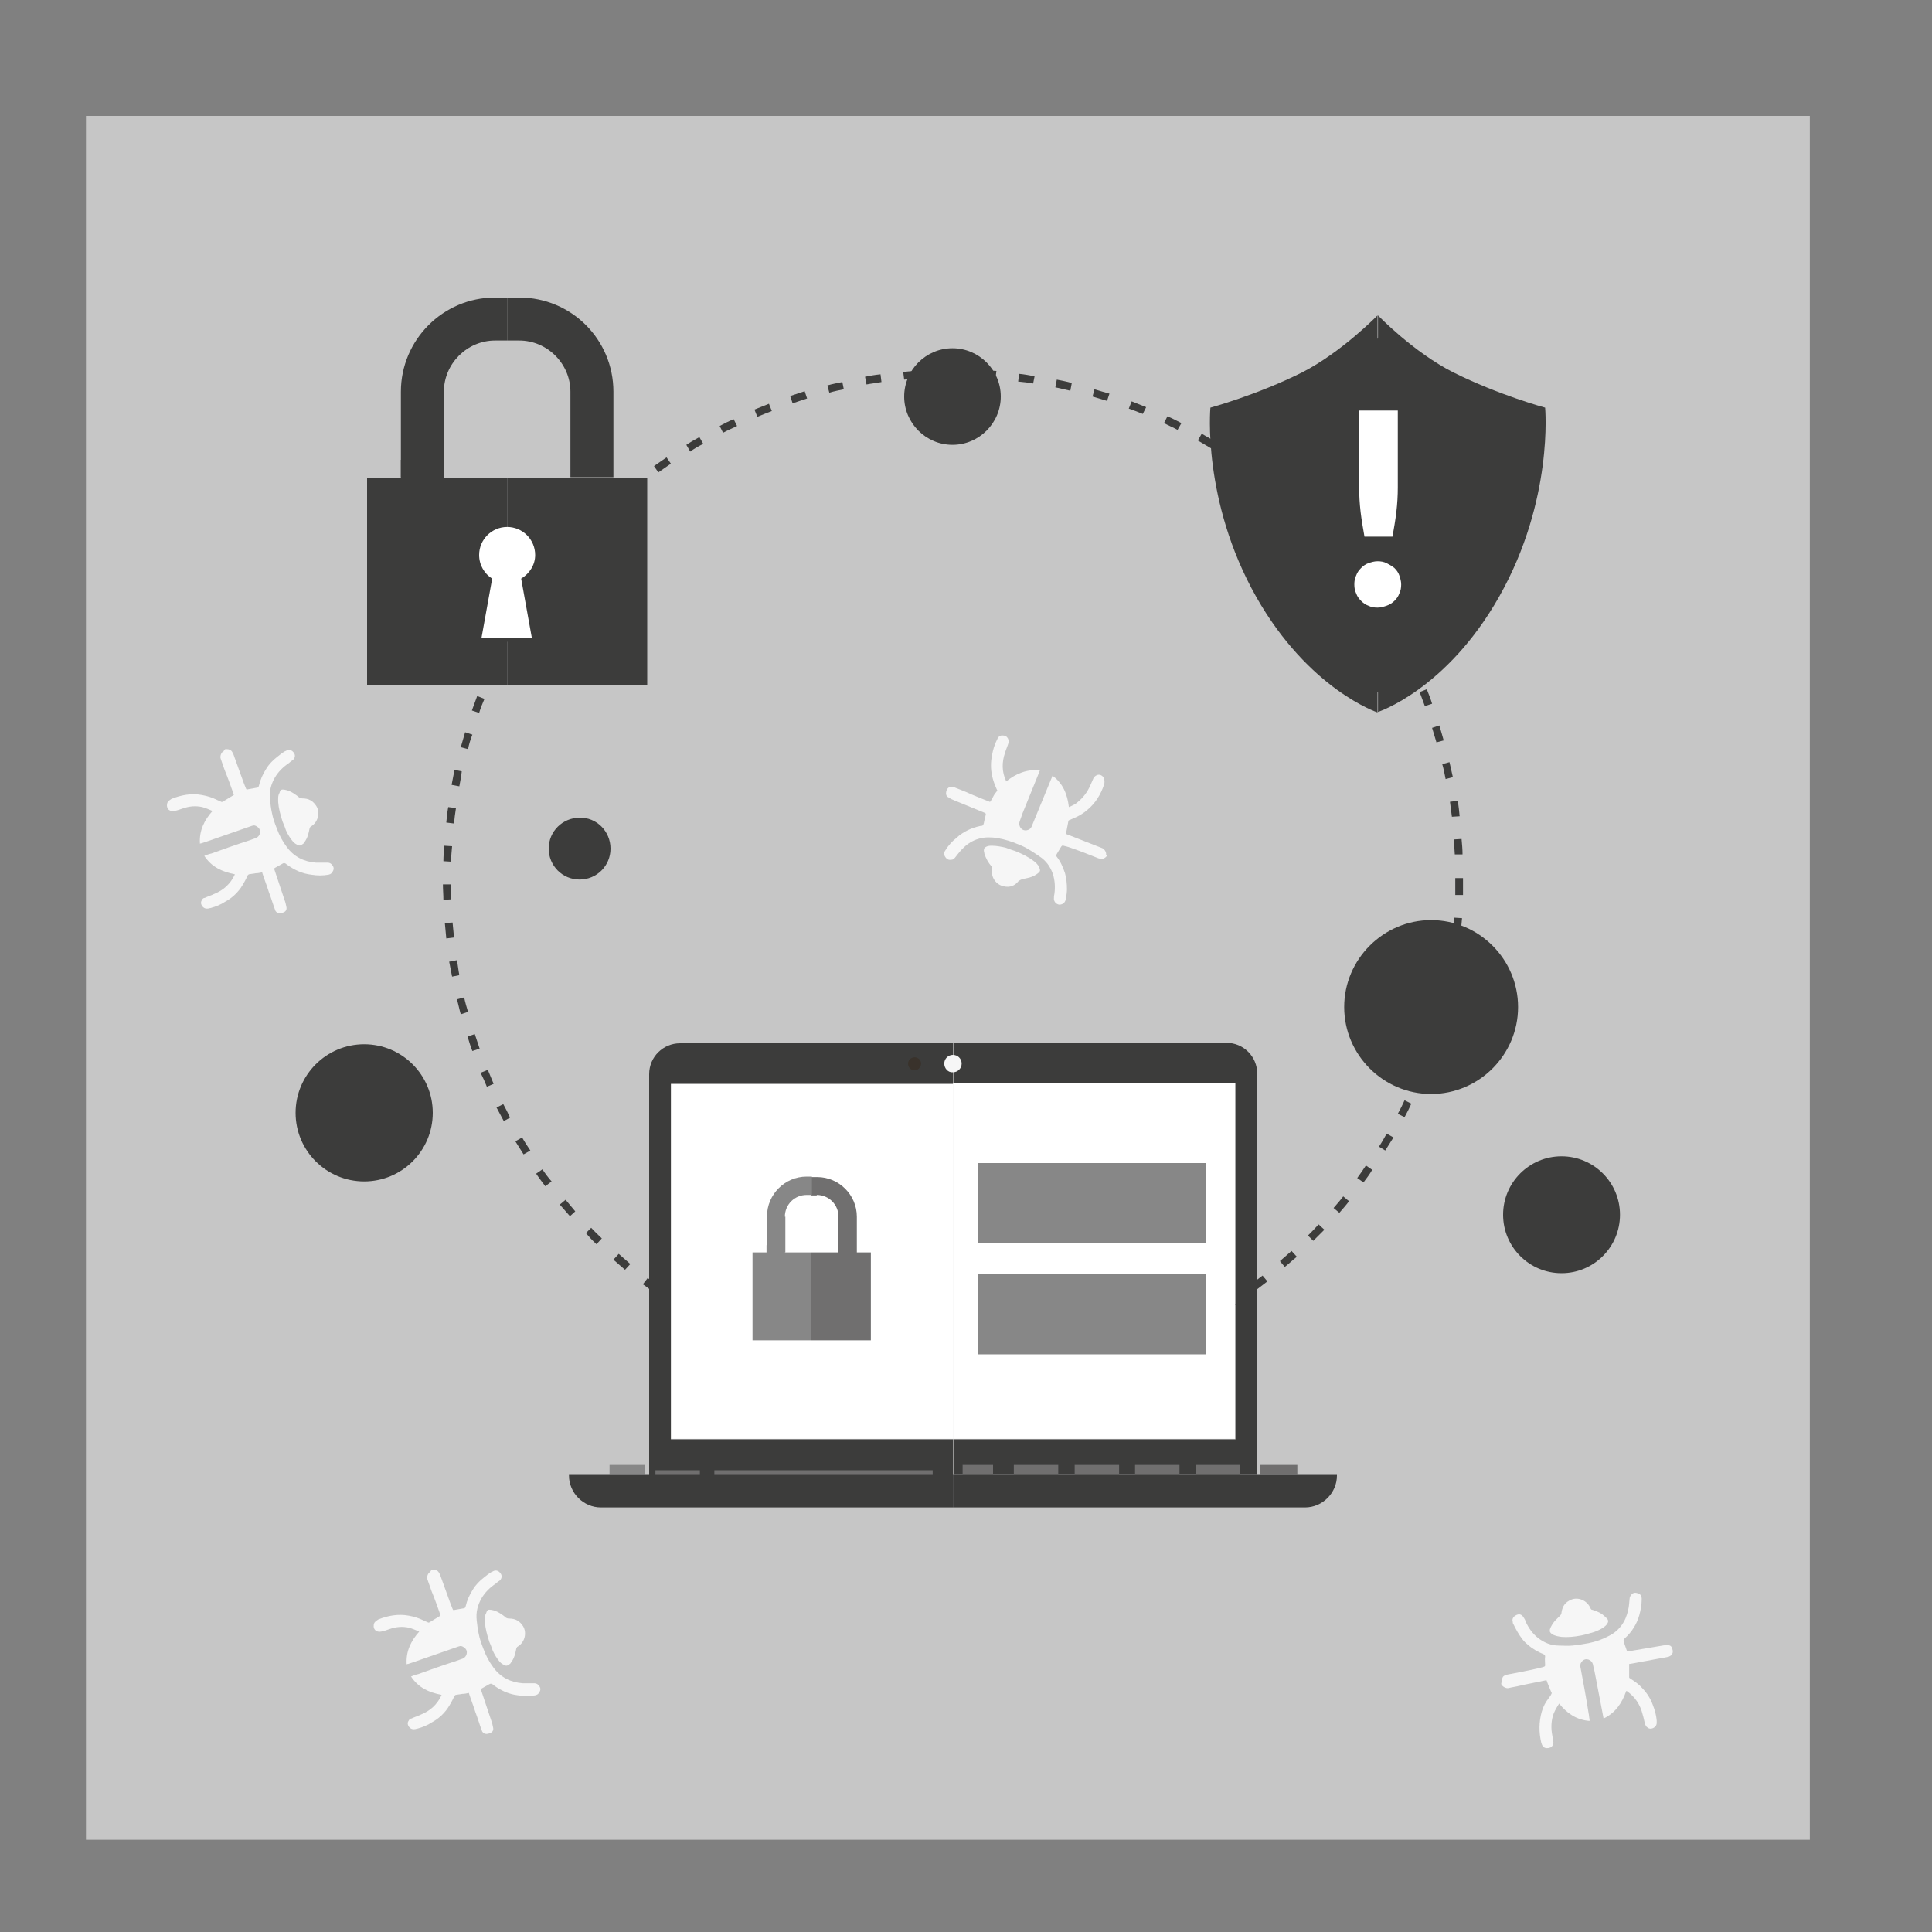<?xml version="1.0" encoding="utf-8"?>
<!-- Generator: Adobe Illustrator 24.1.2, SVG Export Plug-In . SVG Version: 6.00 Build 0)  -->
<svg version="1.1" id="Слой_1" xmlns="http://www.w3.org/2000/svg" xmlns:xlink="http://www.w3.org/1999/xlink" x="0px" y="0px"
	 width="400px" height="400px" viewBox="0 0 400 400" style="enable-background:new 0 0 400 400;" xml:space="preserve">
<rect x="0" y="0" width="400" height="400" fill="#808080" stroke="none"/>
<style type="text/css">
	.st0{fill:#9D9D9C;}
	.st1{fill:#3C3C3B;}
	.st2{fill:#E6E6E6;}
	.st3{fill:#1A1A1A;}
	.st4{fill:#FFFFFF;}
	.st5{fill:#C6C6C6;}
	.st6{fill:#878787;}
	.st7{fill:#706F6F;}
	.st8{fill:#F6F6F6;}
	.st9{fill:#39322B;}
</style>
<circle class="st0" cx="-261.7" cy="455.5" r="201"/>
<g>
	<path class="st1" d="M485.1,485.8c-8.7,0-15.8,7.1-15.8,15.8v184.5c0,8.7,7.1,15.8,15.8,15.8h122.2V485.8H485.1z"/>
	<path class="st1" d="M733.5,485.8H607.3v216.1h126.3c8.7,0,15.8-7.1,15.8-15.8V501.5C749.3,492.9,742.2,485.8,733.5,485.8z"/>
</g>
<g>
	<path class="st1" d="M477.8,677.5c-5.9,0-13.1,5.3-16.1,12L438.1,742c-2.5,5.6-2.7,10.8-0.8,14c1.2,2.2,3.4,3.6,6.5,3.6h165.6v-82
		H477.8z"/>
	<path class="st1" d="M780.5,742L757,689.5c-3-6.7-10.2-12-16.1-12H609.3v82h165.6c3,0,5.2-1.3,6.5-3.6
		C783.2,752.7,783,747.6,780.5,742z"/>
</g>
<g>
	<rect x="484.7" y="502" width="126.1" height="163.3"/>
	<rect x="610.8" y="502" width="123.2" height="163.3"/>
</g>
<polygon class="st2" points="726.8,686.8 491.8,686.8 477.2,730.7 741.4,730.7 "/>
<g>
	<path class="st3" d="M599.3,728.9c-11.5,0-22.9,0-34.4,0c-3,0-4.2-0.4-3.8-1.7c0.3-1.2,0.4-2.4,0.5-3.5c0.1-0.9,1.1-1.3,3.4-1.3
		c18.6,0,37.1,0,55.7,0c4.5,0,9.1,0,13.6,0c2.2,0,3.3,0.4,3.3,1.3c0,1.2,0.1,2.4,0.3,3.7c0.2,1.2-0.8,1.6-3.6,1.6
		C622.6,728.8,611,728.9,599.3,728.9z"/>
	<path class="st3" d="M712.4,714.3c5.5,0,10.9,0,16.3,0c2.3,0,3.5,0.4,3.8,1.4c0.4,1.3,0.9,2.6,1.4,3.9c0.4,0.9-0.4,1.3-2.5,1.3
		c-11.5,0-23,0-34.6,0c-2.3,0-3.2-0.5-3.4-1.4c-0.2-1.2-0.5-2.4-0.9-3.6c-0.4-1.1,0.5-1.5,3.1-1.5
		C701.3,714.3,706.8,714.3,712.4,714.3z"/>
	<path class="st3" d="M500.7,714.3c3.6,0,7.2,0,10.9,0c2.4,0,3.5,0.3,3.1,1.4c-0.4,1.2-0.8,2.5-1.1,3.8c-0.2,0.9-1.3,1.4-3.5,1.4
		c-7.6,0-15.2,0-22.8,0c-2,0-2.9-0.4-2.6-1.3c0.5-1.4,1-2.8,1.5-4.1c0.3-0.8,1.4-1.1,3.3-1.1C493.2,714.3,496.9,714.3,500.7,714.3z"
		/>
	<path class="st3" d="M716.7,713c-3.8,0-7.6,0-11.5,0c-1.8,0-2.9-0.3-3.2-1.1c-0.4-1.3-0.7-2.7-1.1-4c-0.2-0.8,0.6-1.1,2.5-1.1
		c7.8,0,15.6,0,23.4,0c1.7,0,2.7,0.3,3,1c0.5,1.4,1,2.7,1.5,4.1c0.3,0.8-0.5,1.1-2.2,1C725,713,720.9,713,716.7,713z"/>
	<path class="st3" d="M499.6,706.9c2.4,0,4.7,0,7.1,0c1.9,0,2.9,0.3,2.7,1.1c-0.4,1.3-0.8,2.7-1.2,4c-0.2,0.8-1.4,1.1-3.2,1.1
		c-5.1,0-10.3,0-15.4,0c-1.8,0-2.7-0.4-2.4-1.2c0.5-1.4,1-2.7,1.5-4c0.3-0.8,1.3-1.1,3.2-1.1C494.4,706.9,497,706.9,499.6,706.9z"/>
	<path class="st3" d="M715.9,693c2.1,0,4.2,0,6.3,0c1.7,0,2.7,0.3,3,1c0.4,1.2,0.9,2.4,1.4,3.6c0.3,0.7-0.5,1-2.3,1
		c-4.4,0-8.9,0-13.3,0c-1.6,0-2.6-0.3-2.8-1c-0.4-1.2-0.8-2.5-1.2-3.7c-0.2-0.7,0.5-0.9,2.1-0.9C711.3,693,713.6,693,715.9,693z"/>
	<path class="st3" d="M651.2,728.9c-2.2,0-4.4,0-6.6,0c-2.2,0-3.4-0.3-3.4-1.3c0-1.3-0.2-2.6-0.4-3.9c-0.1-0.8,0.5-1.3,2.7-1.3
		c4.7,0,9.5,0,14.2,0c1.9,0,3,0.3,3.1,1.1c0.2,1.4,0.4,2.8,0.7,4.2c0.1,0.8-0.8,1.2-2.8,1.2C656.3,728.8,653.7,728.9,651.2,728.9z"
		/>
	<path class="st3" d="M547.4,728.9c-2.3,0-4.6,0-6.9,0c-2.1,0-3-0.3-2.8-1.3c0.3-1.4,0.6-2.7,0.9-4.1c0.2-0.8,1.1-1.2,3.1-1.2
		c4.8,0,9.7,0,14.5,0c1.8,0,2.6,0.3,2.5,1.1c-0.2,1.4-0.5,2.8-0.6,4.2c-0.1,0.8-1,1.2-3,1.2C552.5,728.8,549.9,728.9,547.4,728.9z"
		/>
	<path class="st3" d="M497.6,705.9c-9.3,0-8.6,0.6-7.2-3.3c0.9-2.6,1-2.6,7.4-2.6c2.5,0,5,0,7.5,0c1.9,0,2.7,0.3,2.5,1.1
		c-0.4,1.2-0.8,2.5-1.2,3.7c-0.2,0.7-1.2,1-2.9,1C501.7,705.9,499.7,705.9,497.6,705.9z"/>
	<path class="st3" d="M525,714.3c8,0,7.5-0.4,6.7,3.2c-0.9,3.7,0,3.3-8.8,3.3c-8.5,0-7.5,0.2-6.6-3.1c0,0,0-0.1,0-0.1
		C517.4,713.8,516.2,714.3,525,714.3z"/>
	<path class="st3" d="M577.2,714.3c8.1,0,7.5-0.4,7.2,3.2c-0.3,3.6,0.7,3.3-8.3,3.4c-8.2,0-7.5,0.2-7.2-3.2
		C569.4,714.1,568.3,714.1,577.2,714.3z"/>
	<path class="st3" d="M672.2,717.4c0.7,3.8,1.3,3.3-7.3,3.4c-8.6,0-7.5,0.2-8-3.3c-0.5-3.7-1.4-3.3,7.3-3.3
		C672,714.3,671.6,713.7,672.2,717.4z"/>
	<path class="st3" d="M594.6,714.3c7.8,0,7.5-0.5,7.4,3.2c-0.1,3.7,0.6,3.4-8,3.4c-8.5,0-7.5,0.3-7.3-3.2
		C586.9,713.9,585.9,714.3,594.6,714.3z"/>
	<path class="st3" d="M654.7,717.5c0.4,3.5,1.3,3.3-7.2,3.3c-8.7,0-7.9,0.3-8.2-3.4c-0.3-3.2-1.1-3.2,7.1-3.1c0.1,0,0.2,0,0.3,0
		C655.2,714.2,654.2,714.1,654.7,717.5z"/>
	<path class="st3" d="M629.2,714.3c7.4,0.1,7.5-0.6,7.8,3.3c0.3,3.6,0.8,3.2-7.6,3.3c-7.6,0-7.6,0-7.7-3.3
		C621.6,713.7,621.2,714.3,629.2,714.3z"/>
	<path class="st3" d="M551.6,717.5c0.7-3.6-0.6-3.2,8.1-3.2c7.5,0,7.5,0,7,3.2c-0.5,3.6,0.8,3.4-8.3,3.4
		C549.8,720.8,551.2,721,551.6,717.5z"/>
	<path class="st3" d="M508.6,728.9c-9,0-8.1,0.5-6.9-3.3c1.2-3.6,0.1-3.2,8.6-3.2c8.6,0,8.2-0.6,7.1,3.3
		C516.4,729.4,517.2,728.8,508.6,728.9z"/>
	<path class="st3" d="M643,702.8c0.3,3.3,1.3,2.9-6.9,2.9c-8.5,0-7.6,0.5-7.9-3.1c-0.2-3.1-0.5-2.7,6.5-2.7c0.3,0,0.6,0,0.9,0
		C643.6,700,642.5,699.5,643,702.8z"/>
	<path class="st3" d="M531.9,698.7c-8.3,0-7.5,0.4-6.6-2.9c0.8-3.1,0-2.7,7.6-2.6c8.2,0,7.5-0.5,6.8,2.9
		C539,699.2,539.3,698.6,531.9,698.7z"/>
	<path class="st3" d="M668.9,699.9c8,0,7.2-0.5,7.9,2.9c0.7,3.4,1.1,2.9-6.6,2.9c-8.2,0-7.6,0.4-8.1-3
		C661.6,699.5,660.7,700,668.9,699.9z"/>
	<path class="st3" d="M598.4,698.7c-7.9,0-7.2,0.4-7-2.8c0.2-3.2-0.8-2.8,7.2-2.8c7.9,0,7.3-0.5,7.2,2.8
		C605.9,699.1,606.2,698.6,598.4,698.7z"/>
	<path class="st3" d="M691.6,713c-8.5-0.1-7.3,0.5-8.1-3.2c-0.8-3.4-1.6-3,6.4-3c1.1,0,2.2,0,3.3,0c4.4,0,4.6,0.1,5.1,2
		c0.3,1,0.5,1.9,0.8,2.9c0.3,1-0.4,1.4-2.8,1.3C694.7,713,693.2,713,691.6,713z"/>
	<path class="st3" d="M656.1,706.9c0.5,0,1,0,1.5,0c5.7,0,5.8-0.5,6.3,2.6c0.1,0.8,0.2,1.7,0.4,2.5c0.1,0.7-0.6,1.1-2.4,1.1
		c-3.2,0-6.4,0-9.6,0c-2,0-3-0.4-3.1-1.2c-0.1-1.1-0.2-2.3-0.5-3.4c-0.3-1.1,0.5-1.7,3.5-1.6C653.5,706.9,654.8,706.8,656.1,706.9
		C656.1,706.8,656.1,706.8,656.1,706.9z"/>
	<path class="st3" d="M710.5,702.8c1,3.3,1.8,2.9-6.3,2.9c-8.4,0-7.5,0.6-8.5-3.1c-0.9-3.1-1-2.7,5.9-2.7c0.2,0,0.4,0,0.6,0
		C710.5,700,709.3,699.5,710.5,702.8z"/>
	<path class="st3" d="M665.2,698.7c-7.9,0-7.1,0.4-7.6-2.8c-0.5-3.2-1.3-2.8,6.6-2.8c7.9,0,7.1-0.5,7.8,2.9
		C672.8,699.1,672.9,698.6,665.2,698.7z"/>
	<path class="st3" d="M587.5,713c-8.5-0.1-7.7,0.6-7.4-3.2c0.3-3.4-0.2-2.9,7.2-2.9c9,0,7.9-0.5,7.8,3.3
		C595,713.5,595.8,713,587.5,713z"/>
	<path class="st3" d="M517.9,713c-8.2-0.1-7.7,0.6-6.6-3.2c1-3.5,0.4-3,8.2-3c8.4,0,7.7-0.5,6.7,3.2
		C525.3,713.5,526.3,713,517.9,713z"/>
	<path class="st3" d="M671.9,728.9c-8.8,0-7.6,0.5-8.2-3.2c-0.6-3.7-1.7-3.3,7.1-3.3c8.1,0,7.7-0.6,8.5,3.2
		C680.1,729.5,680.3,728.8,671.9,728.9z"/>
	<path class="st3" d="M566.1,693.1c7.8,0,7-0.4,6.6,2.7c-0.4,3.3,0.5,2.8-7.6,2.8c-7.5,0-7.4,0.6-6.8-2.7
		C558.8,692.6,558,693.2,566.1,693.1z"/>
	<path class="st3" d="M514.8,698.7c-7.5,0-7.2,0.4-6.2-2.7c1.1-3.3,0.2-2.8,8.2-2.8c7.6,0,7.2-0.4,6.3,2.7
		C522.2,699.1,523,698.6,514.8,698.7z"/>
	<path class="st3" d="M589.3,695.8c-0.2,3.3,0.5,2.9-7.7,2.9c-7.8,0-7.2,0.4-6.8-2.8c0.4-3.2-0.4-2.7,7.5-2.8c0.1,0,0.2,0,0.3,0
		C590,693.1,589.5,692.7,589.3,695.8z"/>
	<path class="st3" d="M648.5,698.7c-7.7,0-7.1,0.4-7.4-2.8c-0.3-3.3-1-2.8,6.8-2.8c7.9,0,7.1-0.5,7.6,2.8
		C656,699.1,656.5,698.6,648.5,698.7z"/>
	<path class="st3" d="M516.7,705.7c-8.3,0-7.6,0.4-6.6-3c0.9-3.1,0.3-2.8,7.7-2.7c8.8,0,7.9-0.5,7,3.2
		C524,706.2,524.4,705.7,516.7,705.7z"/>
	<path class="st3" d="M558.5,702.8c-0.6,3.4,0.5,3-7.9,2.9c-7.8,0-7.6,0.6-6.9-3c0.7-3.3,0.2-2.8,7.8-2.8c0.1,0,0.2,0,0.3,0
		C560,700,559,699.5,558.5,702.8z"/>
	<path class="st3" d="M567.8,705.7c-8.2,0-7.6,0.5-7.1-3c0.5-3.2,0-2.8,7.2-2.8c9,0,7.8-0.5,7.5,3.1
		C575.1,706.1,575.7,705.7,567.8,705.7z"/>
	<path class="st3" d="M584.8,705.7c-8.4,0-7.5,0.4-7.2-3c0.3-3.1-0.4-2.8,7-2.8c8.7,0,7.8-0.5,7.6,3.2
		C592.2,706.2,592.5,705.7,584.8,705.7z"/>
	<path class="st3" d="M601.4,705.7c-7.8,0-7,0.4-6.9-2.7c0.2-3.5-1-3,7.9-3c6.9,0,6.9-0.5,6.8,2.8
		C609.2,706.4,609.8,705.7,601.4,705.7z"/>
	<path class="st3" d="M653,705.7c-8.4,0-7.5,0.5-7.9-3c-0.4-3.2-1-2.8,6.7-2.8c8.4,0,7.5-0.5,8,3C660.4,706.3,660.6,705.7,653,705.7
		z"/>
	<path class="st3" d="M534,717.4c0.9-3.5-0.4-3.2,8.1-3.2c8.7,0,7.6-0.3,6.9,3.2c-0.6,3.5,0.7,3.3-8,3.3
		C532,720.8,533.3,721.1,534,717.4z"/>
	<path class="st3" d="M728.2,702.8c1.2,3.3,2.1,2.9-6.1,2.9c-8.1,0-7.4,0.6-8.6-3c-1.1-3.3-1.1-2.7,6.1-2.8c0.1,0,0.2,0,0.3,0
		C728.1,700,726.9,699.5,728.2,702.8z"/>
	<path class="st3" d="M535.1,713c-8.1,0-7.5,0.5-6.6-3.1c0.8-3.5,0.1-3.1,7.9-3.1c8.4,0,7.8-0.6,7,3.2
		C542.7,713.6,543.4,713,535.1,713z"/>
	<path class="st3" d="M604.7,713c-8.2-0.1-7.5,0.5-7.4-3.1c0.1-3.6-0.7-3.1,7.8-3.1c7.7,0,7.2-0.5,7.3,2.9
		C612.4,713.6,613.2,713,604.7,713z"/>
	<path class="st3" d="M674.3,713c-8.4-0.1-7.4,0.5-8.1-3.2c-0.6-3.5-1.2-3,6.8-3c8.2,0,7.5-0.5,8.2,3.1
		C682.1,713.6,682.7,713,674.3,713z"/>
	<path class="st3" d="M604.3,717.5c0.2-3.6-1.2-3.2,7.8-3.3c8.2,0,7.2-0.3,7.2,3c0.1,3.9,1.6,3.5-8.3,3.5
		C603,720.8,604.4,720.9,604.3,717.5z"/>
	<path class="st3" d="M689.7,717.5c0.7,3.5,2.1,3.2-7,3.3c-8.6,0-7.4,0.2-8-3.2c-0.7-3.7-2-3.4,7.1-3.4
		C690.1,714.3,688.7,714,689.7,717.5z"/>
	<path class="st3" d="M489,728.9c-7.8-0.1-7.8,0.6-6.4-3.2c1.5-3.9,0.9-3.3,9.3-3.3c8.4,0,7.7-0.4,6.5,3.1
		C497.1,729.4,498.5,728.8,489,728.9z"/>
	<path class="st3" d="M535,699.9c7.8,0.1,7.6-0.6,6.8,3c-0.7,3.4-0.5,2.8-7.5,2.8c-9.1,0-8,0.5-7.1-3.2
		C527.9,699.6,527,700,535,699.9z"/>
	<path class="st3" d="M527.1,728.9c-9.1,0-8.1,0.5-7.1-3.4c0.9-3.6,0.2-3.1,8.3-3.1c8.6,0,8.2-0.7,7.3,3.4
		C534.9,728.8,534.9,728.8,527.1,728.9z"/>
	<path class="st3" d="M571,706.8c8,0,7-0.4,6.8,3c0,0.3-0.1,0.7-0.1,1c-0.3,2.4,0.5,2.1-5.7,2.3c-2.2,0.1-4.4-0.1-6.6-0.1
		c-1.9,0-2.9-0.3-2.7-1.2c0.3-1.3,0.4-2.6,0.6-3.9c0.1-0.9,1.1-1.2,3-1.1C567.9,706.9,569.5,706.8,571,706.8z"/>
	<path class="st3" d="M697.4,693.1c7.7,0,6.7-0.3,7.6,2.7c1,3.2,1.8,2.9-6.3,2.9c-8.1,0-6.9,0.4-7.8-2.8
		C690.1,693.1,690.1,693.1,697.4,693.1z"/>
	<path class="st3" d="M629.4,710c0.1,3.5,1.2,3-7.1,3c-7.7,0-7.7,0-7.7-3.2c0-3.4-0.9-3,7.1-3C630.4,706.8,629.1,706.4,629.4,710z"
		/>
	<path class="st3" d="M646.7,710c0,3.4,1.8,3-6.7,3c-9.2,0-7.8,0.6-8.1-3.2c-0.3-3.4-1.1-3,6.9-3C647.4,706.8,646.2,706.3,646.7,710
		z"/>
	<path class="st3" d="M622.3,695.8c0.1,3.2,1.1,2.8-7.2,2.8c-8,0-7,0.4-7-2.8c0-3.2-1.1-2.7,7.1-2.7
		C623.1,693.1,622,692.7,622.3,695.8z"/>
	<path class="st3" d="M548.4,698.7c-8.1,0-7.3,0.4-6.6-2.8c0.7-3.1-0.6-2.8,7.8-2.7c7.3,0.1,7-0.5,6.4,2.8
		C555.5,699.1,556.5,698.6,548.4,698.7z"/>
	<path class="st3" d="M626,702.8c0.1,3.3,1.1,2.9-7.1,2.9c-8.6,0-7.4,0.5-7.5-3c0-3.1-0.9-2.8,6.9-2.8c0.1,0,0.2,0,0.3,0
		C626.9,700,625.8,699.5,626,702.8z"/>
	<path class="st3" d="M693.5,702.8c0.8,3.4,1.8,2.9-6.7,2.9c-8.2,0-7.1,0.4-7.8-2.9c-0.8-3.4-1.4-2.9,6.7-2.9
		C693.7,699.9,692.6,699.5,693.5,702.8z"/>
	<path class="st3" d="M638.9,695.8c0.3,3.2,1.1,2.8-7.1,2.8c-7.9,0-6.9,0.4-7.1-2.7c-0.2-2.9-0.2-2.9,7-2.9
		C639.5,693.1,638.5,692.7,638.9,695.8z"/>
	<path class="st3" d="M560.5,710c-0.7,3.5,0.7,3-7.6,3c-7.8,0-7.8,0-7.1-3.3c0.6-3.2-0.3-2.9,7.3-2.9c0.1,0,0.2,0,0.3,0
		C560.9,706.8,560.9,706.8,560.5,710z"/>
	<path class="st3" d="M680.9,693.1c7.7,0,6.7-0.4,7.5,2.7c0.8,3.3,1.8,2.9-6.7,2.9c-7.9,0-6.9,0.3-7.5-2.7
		C673.6,692.7,672.6,693.1,680.9,693.1z"/>
	<path class="st3" d="M505.8,695.8c-1.1,3.3-0.4,2.8-8.3,2.8c-5.8,0-5.8,0-5-2.3c0.3-0.8,0.6-1.6,0.9-2.3c0.3-0.6,1.2-0.9,2.8-0.9
		c2.4,0,4.7,0,7.1,0c2.5-0.1,3.3,0.4,2.9,1.3C506,694.9,505.9,695.4,505.8,695.8z"/>
	<path class="st3" d="M700.7,691.7c-0.9,0-1.9,0-2.8,0c-4.2,0-5.6-0.6-4.8-2.4c0.1-0.3,1.2-0.7,2-0.7c3.2-0.1,6.4,0,9.6,0
		c2.4,0,2.5,0.8,2.7,1.5c0.2,0.7,0.9,1.6-1.7,1.6C703.9,691.7,702.3,691.7,700.7,691.7C700.7,691.7,700.7,691.7,700.7,691.7z"/>
	<path class="st3" d="M518.4,691.7c-1.1,0-2.3,0-3.4,0c-3.5,0-3.5-0.1-3.3-1.6c0.2-1.2,1.4-1.6,4.1-1.5c2.6,0.1,5.3,0,7.9,0
		c2.7,0,2.5,0.7,2.3,1.5c-0.2,0.8-0.3,1.6-3.1,1.6C521.5,691.7,520,691.7,518.4,691.7z"/>
	<path class="st3" d="M584.8,691.7c-1,0-2.1,0-3.1,0c-3.8,0-4.1-0.2-3.9-1.8c0.1-0.9,0.9-1.3,3.1-1.3c2.9,0,5.8,0,8.7,0
		c2.8,0,2.4,0.9,2.4,1.6c0,0.8-0.1,1.5-2.6,1.5C587.8,691.7,586.3,691.7,584.8,691.7C584.8,691.7,584.8,691.7,584.8,691.7z"/>
	<path class="st3" d="M551.7,691.7c-1,0-2.1,0-3.1,0c-3.8,0-5.2-1-3.4-2.5c0.3-0.3,1.5-0.6,2.2-0.6c3.1-0.1,6.2,0,9.3,0
		c2.8,0,2.4,0.8,2.2,1.6c-0.1,0.8-0.1,1.6-3,1.5C554.6,691.6,553.1,691.7,551.7,691.7C551.7,691.7,551.7,691.7,551.7,691.7z"/>
	<path class="st3" d="M651,691.7c-1.1,0-2.3,0-3.4,0c-3.5,0-3.5-0.1-3.9-1.6c-0.2-1.2,0.7-1.6,3.4-1.5c2.5,0.1,5.1,0.1,7.6,0
		c2.8-0.1,3.1,0.7,3.2,1.6c0.1,0.9,0.2,1.7-2.7,1.6C653.8,691.7,652.4,691.7,651,691.7L651,691.7z"/>
	<path class="st3" d="M684.1,691.7c-0.9,0-1.9,0-2.8,0c-4.2,0-5.3-0.5-4.6-2.3c0.1-0.3,1.1-0.8,1.8-0.8c3.3-0.1,6.6-0.1,9.9,0
		c2.6,0,2.4,0.9,2.6,1.6c0.2,0.7,0.5,1.5-1.9,1.5C687.4,691.7,685.7,691.7,684.1,691.7C684.1,691.7,684.1,691.7,684.1,691.7z"/>
	<path class="st3" d="M667.7,691.7c-1,0-2.1,0-3.1,0c-4,0-4.1-0.1-4.4-1.8c-0.2-1,0.7-1.4,3-1.3c2.8,0,5.6,0,8.4,0
		c2.8,0,2.7,0.8,2.9,1.6c0.2,0.7,0.4,1.5-2.2,1.5C670.7,691.7,669.2,691.7,667.7,691.7L667.7,691.7z"/>
	<path class="st3" d="M568.1,691.7c-1,0-2.1,0-3.1,0c-3.7,0-4-0.1-3.8-1.7c0.1-1,1-1.4,3.3-1.4c2.8,0,5.6,0,8.4,0
		c2.7,0,2.6,0.7,2.5,1.5c-0.1,0.8-0.1,1.6-2.8,1.6C571.1,691.7,569.6,691.7,568.1,691.7C568.1,691.7,568.1,691.7,568.1,691.7z"/>
	<path class="st3" d="M501,691.7c-0.9,0-1.9,0-2.8,0c-3.8,0-5.1-1-3.1-2.5c0.4-0.3,1.5-0.6,2.3-0.6c3.2-0.1,6.4,0,9.6,0
		c2.8,0,1.8,1,1.7,1.7c-0.1,0.8-0.5,1.4-2.9,1.4C504.2,691.7,502.6,691.7,501,691.7C501,691.7,501,691.7,501,691.7z"/>
	<path class="st3" d="M601.1,691.7c-0.9,0-1.9,0-2.8,0c-3.8,0-5.3-1-3.8-2.5c0.3-0.3,1.4-0.6,2.1-0.6c3.2-0.1,6.4-0.1,9.6,0
		c2.8,0,2.1,1,2.2,1.7c0.1,0.8-0.1,1.4-2.4,1.4C604.4,691.7,602.8,691.7,601.1,691.7C601.1,691.7,601.1,691.7,601.1,691.7z"/>
	<path class="st3" d="M535,691.7c-1.1,0-2.3,0-3.4,0c-3.5,0-3.6-0.1-3.4-1.6c0.2-1.2,1.3-1.6,4-1.5c2.6,0.1,5.2,0,7.9,0
		c2.7,0,2.6,0.7,2.4,1.5c-0.2,0.8-0.1,1.6-2.9,1.6C538,691.7,536.5,691.7,535,691.7z"/>
	<path class="st3" d="M717.3,691.7c-1,0-2.1,0-3.1,0c-3.6,0-5.6-1.2-4.4-2.6c0.2-0.3,1.1-0.5,1.8-0.5c3.2-0.1,6.3,0,9.5,0
		c2.8,0,2.5,0.9,2.9,1.7c0.3,0.7,0.5,1.4-1.9,1.4C720.5,691.7,718.9,691.7,717.3,691.7C717.3,691.7,717.3,691.7,717.3,691.7z"/>
	<path class="st3" d="M710.9,725.6c-1.2,0-2.5,0-3.7,0c-2.4,0-4.2-0.1-4.6-1.5c-0.4-1.3,1-1.6,3.7-1.6c2.9,0,5.7,0,8.6,0
		c2.3,0,3.1,0.6,3.4,1.4c0.3,0.9,0.2,1.6-2.4,1.6C714.2,725.6,712.6,725.6,710.9,725.6C710.9,725.6,710.9,725.6,710.9,725.6z"/>
	<path class="st3" d="M634.3,691.7c-0.9,0-1.9,0-2.8,0c-4.1,0-4.2-0.1-4.2-1.9c0-0.8,0.6-1.3,2.7-1.2c2.9,0,5.8,0,8.7,0
		c2.7,0,2.6,0.8,2.7,1.6c0.1,0.8,0.2,1.6-2.5,1.5C637.3,691.7,635.8,691.7,634.3,691.7L634.3,691.7z"/>
	<path class="st3" d="M617.9,691.7c-0.9,0-1.7,0-2.6,0c-4.3,0-5.5-0.7-4.3-2.5c0.2-0.3,1.3-0.6,2-0.6c3.2-0.1,6.4,0,9.6,0
		c2.6,0,2.2,0.9,2.2,1.6c0.1,0.7,0.4,1.5-2.1,1.5C621.1,691.7,619.5,691.7,617.9,691.7C617.9,691.7,617.9,691.7,617.9,691.7z"/>
	<path class="st3" d="M711.9,728.9c-1.3,0-2.5,0-3.8,0c-3.9,0-5.1-0.5-4.6-2.1c0.1-0.4,1.1-0.9,1.9-0.9c3.6-0.1,7.3-0.1,10.9,0
		c2.6,0,2.7,0.9,3,1.6c0.3,0.7,0.1,1.4-2.1,1.4C715.5,728.8,713.7,728.8,711.9,728.9C711.9,728.9,711.9,728.9,711.9,728.9z"/>
	<path class="st3" d="M729.3,728.9c-1.4,0-2.7,0-4.1,0c-2.5,0.1-4-0.2-4.5-1.4c-0.4-1.2,0.6-1.7,3.4-1.6c2.9,0.1,5.8,0,8.7,0
		c2.9,0,3.3,0.7,3.7,1.7c0.4,0.9-0.2,1.4-2.6,1.4C732.4,728.8,730.9,728.9,729.3,728.9z"/>
	<path class="st3" d="M693.1,728.9c-1.2,0-2.3,0-3.5,0c-3.9,0-4.8-0.3-4.4-2c0.1-0.4,1.3-1,2.2-1c3.4-0.1,6.8-0.1,10.2,0
		c2.8,0,2.9,0.8,3.2,1.7c0.3,0.8-0.1,1.4-2.4,1.4C696.6,728.8,694.9,728.9,693.1,728.9C693.1,728.9,693.1,728.9,693.1,728.9z"/>
</g>
<g>
	<polygon class="st2" points="582.2,733.9 577.7,752.8 609.3,752.8 609.3,733.9 	"/>
	<polygon class="st4" points="636.5,733.9 609.3,733.9 609.3,752.8 640.9,752.8 	"/>
</g>
<g>
	<path class="st2" d="M437.3,755.9c1.2,2.2,3.4,3.6,6.5,3.6h165.6v-3.6H437.3z"/>
	<path class="st4" d="M609.3,755.9v3.6h165.6c3,0,5.2-1.3,6.5-3.6H609.3z"/>
</g>
<rect x="17.8" y="24" class="st5" width="356.9" height="356.9"/>
<g>
	<path class="st1" d="M195.5,287.7c-1.1,0-2.1-0.1-3.2-0.1l0.1-1.6c1,0,2.1,0.1,3.1,0.1L195.5,287.7z M200.3,287.7l0-1.6
		c1.1,0,2.1-0.1,3.1-0.1l0.1,1.6C202.4,287.6,201.3,287.6,200.3,287.7z M187.5,287.3c-1.1-0.1-2.1-0.2-3.2-0.3l0.2-1.6
		c1,0.1,2.1,0.2,3.1,0.3L187.5,287.3z M208.2,287.2l-0.2-1.6c1-0.1,2.1-0.2,3.1-0.4l0.2,1.6C210.3,286.9,209.3,287,208.2,287.2z
		 M179.6,286.2c-1.1-0.2-2.1-0.4-3.1-0.6l0.3-1.6c1,0.2,2.1,0.4,3.1,0.6L179.6,286.2z M216.1,286l-0.3-1.6c1-0.2,2.1-0.4,3.1-0.6
		l0.3,1.6C218.2,285.6,217.2,285.9,216.1,286z M171.7,284.6c-1-0.3-2.1-0.5-3.1-0.8l0.4-1.5c1,0.3,2,0.6,3,0.8L171.7,284.6z
		 M223.9,284.3l-0.4-1.5c1-0.3,2-0.5,3-0.8l0.4,1.5C226,283.8,225,284.1,223.9,284.3z M164.1,282.4c-1-0.3-2-0.7-3-1.1l0.5-1.5
		c1,0.4,2,0.7,3,1L164.1,282.4z M231.6,282l-0.5-1.5c1-0.3,2-0.7,3-1.1l0.6,1.5C233.6,281.3,232.6,281.7,231.6,282z M156.6,279.6
		c-1-0.4-2-0.8-2.9-1.3l0.7-1.4c1,0.4,1.9,0.9,2.9,1.3L156.6,279.6z M239,279.2l-0.6-1.5c1-0.4,1.9-0.8,2.9-1.3l0.7,1.4
		C241,278.3,240,278.7,239,279.2z M149.3,276.2c-1-0.5-1.9-1-2.8-1.5l0.8-1.4c0.9,0.5,1.9,1,2.8,1.5L149.3,276.2z M246.2,275.7
		l-0.7-1.4c0.9-0.5,1.8-1,2.8-1.5l0.8,1.4C248.1,274.7,247.2,275.2,246.2,275.7z M142.3,272.3c-0.9-0.6-1.8-1.1-2.7-1.7l0.9-1.3
		c0.9,0.6,1.8,1.1,2.7,1.7L142.3,272.3z M253.1,271.8l-0.8-1.3c0.9-0.6,1.8-1.1,2.6-1.7l0.9,1.3C254.9,270.6,254,271.2,253.1,271.8z
		 M135.7,267.8c-0.9-0.6-1.7-1.3-2.6-1.9l1-1.3c0.8,0.6,1.7,1.3,2.5,1.9L135.7,267.8z M259.8,267.3l-0.9-1.3
		c0.8-0.6,1.7-1.3,2.5-1.9l1,1.2C261.5,266,260.6,266.7,259.8,267.3z M129.4,262.9c-0.8-0.7-1.6-1.4-2.4-2.1l1.1-1.2
		c0.8,0.7,1.6,1.4,2.4,2.1L129.4,262.9z M266,262.3l-1-1.2c0.8-0.7,1.6-1.4,2.4-2.1l1.1,1.2C267.6,260.9,266.8,261.7,266,262.3z
		 M123.5,257.6c-0.8-0.7-1.5-1.5-2.2-2.3l1.1-1.1c0.7,0.8,1.5,1.5,2.2,2.2L123.5,257.6z M271.9,256.9l-1.1-1.1
		c0.7-0.7,1.5-1.5,2.2-2.3l1.2,1.1C273.4,255.4,272.6,256.2,271.9,256.9z M118,251.8c-0.7-0.8-1.4-1.6-2.1-2.4l1.2-1
		c0.7,0.8,1.3,1.6,2,2.4L118,251.8z M277.3,251.1l-1.2-1c0.7-0.8,1.4-1.6,2-2.4l1.2,1C278.7,249.5,278,250.3,277.3,251.1z
		 M112.9,245.6c-0.6-0.8-1.3-1.7-1.9-2.6l1.3-0.9c0.6,0.9,1.2,1.7,1.9,2.5L112.9,245.6z M282.3,244.8l-1.3-0.9
		c0.6-0.8,1.2-1.7,1.8-2.6l1.3,0.9C283.6,243.1,282.9,244,282.3,244.8z M108.4,239c-0.6-0.9-1.1-1.8-1.7-2.7l1.4-0.8
		c0.5,0.9,1.1,1.8,1.7,2.7L108.4,239z M286.8,238.2l-1.3-0.8c0.6-0.9,1.1-1.8,1.6-2.7l1.4,0.8C287.9,236.4,287.4,237.3,286.8,238.2z
		 M104.3,232.1c-0.5-0.9-1-1.9-1.5-2.8l1.4-0.7c0.5,0.9,1,1.9,1.4,2.8L104.3,232.1z M290.8,231.3l-1.4-0.7c0.5-0.9,1-1.9,1.4-2.8
		l1.4,0.7C291.8,229.4,291.3,230.4,290.8,231.3z M100.8,225c-0.4-1-0.8-1.9-1.3-2.9l1.5-0.6c0.4,1,0.8,1.9,1.2,2.9L100.8,225z
		 M294.3,224.1l-1.5-0.6c0.4-1,0.8-1.9,1.2-2.9l1.5,0.6C295.1,222.1,294.7,223.1,294.3,224.1z M97.8,217.6c-0.4-1-0.7-2-1-3l1.5-0.5
		c0.3,1,0.7,2,1,3L97.8,217.6z M297.2,216.6l-1.5-0.5c0.3-1,0.7-2,1-3l1.5,0.5C297.9,214.6,297.5,215.6,297.2,216.6z M95.4,210
		c-0.3-1-0.5-2.1-0.8-3.1l1.5-0.4c0.2,1,0.5,2,0.8,3L95.4,210z M299.5,209l-1.5-0.4c0.3-1,0.5-2,0.8-3.1l1.5,0.4
		C300,206.9,299.8,207.9,299.5,209z M93.6,202.2c-0.2-1-0.4-2.1-0.6-3.1l1.6-0.3c0.2,1,0.3,2.1,0.5,3.1L93.6,202.2z M301.2,201.2
		l-1.6-0.3c0.2-1,0.4-2.1,0.5-3.1l1.6,0.2C301.6,199.1,301.4,200.1,301.2,201.2z M92.4,194.3c-0.1-1.1-0.2-2.1-0.3-3.2l1.6-0.1
		c0.1,1,0.2,2.1,0.3,3.1L92.4,194.3z M302.4,193.3l-1.6-0.2c0.1-1,0.2-2.1,0.3-3.1l1.6,0.1C302.6,191.1,302.5,192.2,302.4,193.3z
		 M91.8,186.3c0-1.1-0.1-2.1-0.1-3.2l1.6,0c0,1.1,0,2.1,0.1,3.1L91.8,186.3z M302.9,185.3l-1.6,0c0-1,0-2.1,0-3.1l0-0.4h1.6l0,0.4
		C302.9,183.2,302.9,184.2,302.9,185.3z M93.4,178.4l-1.6-0.1c0-1.1,0.1-2.1,0.2-3.2l1.6,0.1C93.5,176.3,93.4,177.3,93.4,178.4z
		 M301.2,176.9c-0.1-1.1-0.1-2.1-0.2-3.1l1.6-0.1c0.1,1.1,0.2,2.1,0.2,3.2L301.2,176.9z M94,170.5l-1.6-0.2c0.1-1.1,0.2-2.1,0.4-3.2
		l1.6,0.2C94.2,168.5,94.1,169.5,94,170.5z M300.6,169.1c-0.1-1-0.3-2.1-0.4-3.1l1.6-0.2c0.2,1.1,0.3,2.1,0.4,3.2L300.6,169.1z
		 M95.1,162.8l-1.6-0.3c0.2-1.1,0.4-2.1,0.6-3.1l1.5,0.3C95.5,160.7,95.3,161.7,95.1,162.8z M299.3,161.3c-0.2-1-0.4-2.1-0.7-3.1
		l1.5-0.4c0.2,1,0.5,2.1,0.7,3.1L299.3,161.3z M96.9,155.1l-1.5-0.4c0.3-1,0.6-2.1,0.9-3.1l1.5,0.5
		C97.4,153.1,97.1,154.1,96.9,155.1z M297.4,153.7c-0.3-1-0.6-2-0.9-3l1.5-0.5c0.3,1,0.6,2,0.9,3.1L297.4,153.7z M99.2,147.6
		l-1.5-0.5c0.4-1,0.7-2,1.1-3l1.5,0.6C99.9,145.6,99.5,146.6,99.2,147.6z M295,146.2c-0.4-1-0.7-2-1.1-2.9l1.5-0.6
		c0.4,1,0.8,2,1.1,3L295,146.2z M102.1,140.2l-1.5-0.6c0.4-1,0.9-2,1.3-2.9l1.4,0.7C103,138.3,102.5,139.3,102.1,140.2z M292,138.9
		c-0.4-1-0.9-1.9-1.3-2.8l1.4-0.7c0.5,1,0.9,1.9,1.4,2.9L292,138.9z M105.5,133.1l-1.4-0.7c0.5-0.9,1-1.9,1.6-2.8l1.4,0.8
		C106.5,131.3,106,132.2,105.5,133.1z M288.5,131.9c-0.5-0.9-1-1.8-1.6-2.7l1.4-0.8c0.5,0.9,1.1,1.8,1.6,2.8L288.5,131.9z
		 M109.5,126.3l-1.3-0.9c0.6-0.9,1.2-1.8,1.8-2.7l1.3,0.9C110.7,124.6,110.1,125.5,109.5,126.3z M284.4,125.2
		c-0.6-0.9-1.2-1.7-1.8-2.6l1.3-0.9c0.6,0.9,1.2,1.8,1.8,2.6L284.4,125.2z M114,119.9l-1.3-1c0.6-0.9,1.3-1.7,2-2.5l1.2,1
		C115.3,118.2,114.6,119,114,119.9z M279.9,118.8c-0.6-0.8-1.3-1.7-2-2.5l1.2-1c0.7,0.8,1.3,1.7,2,2.5L279.9,118.8z M118.9,113.7
		l-1.2-1c0.7-0.8,1.4-1.6,2.1-2.4l1.2,1.1C120.3,112.2,119.6,112.9,118.9,113.7z M274.9,112.7c-0.7-0.8-1.4-1.6-2.1-2.3l1.1-1.1
		c0.7,0.8,1.5,1.6,2.2,2.3L274.9,112.7z M124.3,108l-1.1-1.1c0.8-0.7,1.5-1.5,2.3-2.2l1.1,1.2C125.8,106.5,125.1,107.3,124.3,108z
		 M269.4,107.1c-0.8-0.7-1.5-1.4-2.3-2.1l1.1-1.2c0.8,0.7,1.6,1.4,2.3,2.2L269.4,107.1z M130.1,102.7l-1-1.2c0.8-0.7,1.6-1.4,2.5-2
		l1,1.2C131.8,101.4,130.9,102,130.1,102.7z M263.5,101.8c-0.8-0.7-1.6-1.3-2.5-2l1-1.3c0.8,0.7,1.7,1.3,2.5,2L263.5,101.8z
		 M136.3,97.8l-0.9-1.3c0.9-0.6,1.7-1.2,2.6-1.8l0.9,1.3C138,96.6,137.2,97.2,136.3,97.8z M257.3,97.1c-0.9-0.6-1.7-1.2-2.6-1.8
		l0.9-1.3c0.9,0.6,1.8,1.2,2.6,1.8L257.3,97.1z M142.9,93.5l-0.8-1.4c0.9-0.6,1.8-1.1,2.7-1.6l0.8,1.4
		C144.6,92.4,143.7,92.9,142.9,93.5z M250.7,92.8c-0.9-0.5-1.8-1.1-2.7-1.6l0.8-1.4c0.9,0.5,1.9,1.1,2.8,1.6L250.7,92.8z
		 M149.7,89.6l-0.7-1.4c0.9-0.5,1.9-1,2.9-1.4l0.7,1.4C151.6,88.7,150.6,89.1,149.7,89.6z M243.8,89c-0.9-0.5-1.9-0.9-2.8-1.4
		l0.7-1.4c1,0.4,1.9,0.9,2.9,1.4L243.8,89z M156.8,86.3l-0.6-1.5c1-0.4,2-0.8,3-1.2l0.6,1.5C158.7,85.5,157.8,85.9,156.8,86.3z
		 M236.6,85.7c-1-0.4-2-0.8-2.9-1.1l0.6-1.5c1,0.4,2,0.8,3,1.2L236.6,85.7z M164.1,83.5l-0.5-1.5c1-0.3,2-0.7,3-1l0.5,1.5
		C166.1,82.8,165.1,83.2,164.1,83.5z M229.2,83c-1-0.3-2-0.6-3-0.9l0.4-1.5c1,0.3,2,0.6,3.1,0.9L229.2,83z M171.7,81.3l-0.4-1.5
		c1-0.3,2.1-0.5,3.1-0.7l0.3,1.5C173.7,80.8,172.7,81,171.7,81.3z M221.6,80.9c-1-0.2-2-0.5-3.1-0.7l0.3-1.6c1,0.2,2.1,0.4,3.1,0.7
		L221.6,80.9z M179.4,79.6l-0.3-1.6c1-0.2,2.1-0.4,3.2-0.5l0.2,1.6C181.5,79.3,180.4,79.4,179.4,79.6z M213.9,79.4
		c-1-0.2-2.1-0.3-3.1-0.4l0.2-1.6c1.1,0.1,2.1,0.3,3.2,0.5L213.9,79.4z M187.2,78.6L187,77c1.1-0.1,2.1-0.2,3.2-0.3l0.1,1.6
		C189.3,78.4,188.2,78.5,187.2,78.6z M206.1,78.4c-1-0.1-2.1-0.2-3.1-0.2l0.1-1.6c1.1,0.1,2.1,0.1,3.2,0.2L206.1,78.4z M195,78.1
		l0-1.6c0.8,0,1.6,0,2.3,0l0.9,0l0,1.6l-0.8,0C196.6,78.1,195.8,78.1,195,78.1z"/>
</g>
<path class="st1" d="M314.3,208.5c0,9.9-8.1,18-18,18c-9.9,0-18-8.1-18-18c0-9.9,8.1-18,18-18C306.2,190.5,314.3,198.6,314.3,208.5z
	"/>
<circle class="st1" cx="323.3" cy="251.5" r="12.1"/>
<path class="st1" d="M126.4,175.7c0,3.6-2.9,6.4-6.4,6.4c-3.6,0-6.4-2.9-6.4-6.4c0-3.6,2.9-6.4,6.4-6.4
	C123.5,169.2,126.4,172.1,126.4,175.7z"/>
<path class="st1" d="M207.2,82.1c0,5.5-4.5,10-10,10c-5.5,0-10-4.5-10-10c0-5.5,4.5-10,10-10C202.7,72.1,207.2,76.6,207.2,82.1z"/>
<circle class="st1" cx="75.4" cy="230.4" r="14.2"/>
<rect x="197.3" y="224.3" class="st4" width="58.4" height="73.6"/>
<rect x="138.9" y="224.3" class="st4" width="58.4" height="73.6"/>
<path class="st1" d="M197.3,298h-58.4v-73.6h58.4v-8.4h-56.5c-3.5,0-6.4,2.8-6.4,6.4v82.9h62.9V298z"/>
<path class="st1" d="M255.8,224.3V298h-58.4v7.2h62.9v-82.9c0-3.5-2.8-6.4-6.4-6.4h-56.5v8.4H255.8z"/>
<rect x="126.2" y="303.3" class="st6" width="7.3" height="1.9"/>
<rect x="135.7" y="304.4" class="st7" width="9.2" height="1.9"/>
<rect x="199.3" y="303.3" class="st7" width="6.3" height="1.9"/>
<rect x="209.9" y="303.3" class="st7" width="9.2" height="1.9"/>
<rect x="222.5" y="303.3" class="st7" width="9.2" height="1.9"/>
<rect x="235" y="303.3" class="st7" width="9.2" height="1.9"/>
<rect x="247.6" y="303.3" class="st7" width="9.2" height="1.9"/>
<rect x="260.8" y="303.3" class="st7" width="7.8" height="1.9"/>
<rect x="147.9" y="304.4" class="st7" width="45.2" height="1.9"/>
<path class="st1" d="M117.8,305.2v0.3c0,3.6,3,6.6,6.6,6.6h72.9v-6.9H117.8z"/>
<path class="st1" d="M197.3,305.2v6.9h72.9c3.6,0,6.6-3,6.6-6.6v-0.3H197.3z"/>
<path class="st7" d="M169.1,247.4c2.5,0,4.5,2,4.5,4.5v7.5h3.8v-7.5c0-4.5-3.7-8.2-8.2-8.2H168v3.8H169.1z"/>
<path class="st6" d="M162.5,251.9c0-2.5,2-4.5,4.5-4.5h1.1v-3.8H167c-4.5,0-8.2,3.7-8.2,8.2v7.5h3.8V251.9z"/>
<polygon class="st7" points="180.3,259.3 177.3,259.3 173.6,259.3 168,259.3 168,277.5 180.3,277.5 "/>
<polygon class="st6" points="162.5,259.3 158.7,259.3 155.8,259.3 155.8,277.5 168,277.5 168,259.3 "/>
<rect x="158.7" y="257.8" class="st6" width="3.8" height="1.6"/>
<path class="st8" d="M195.5,220.2c0-1,0.8-1.8,1.8-1.8c1,0,1.8,0.8,1.8,1.8c0,1-0.8,1.8-1.8,1.8
	C196.3,222.1,195.5,221.2,195.5,220.2z"/>
<path class="st9" d="M188,220.2c0-0.7,0.6-1.3,1.4-1.3c0.7,0,1.3,0.6,1.3,1.3c0,0.7-0.6,1.4-1.3,1.4C188.6,221.6,188,221,188,220.2z
	"/>
<rect x="202.4" y="240.8" class="st6" width="47.3" height="16.6"/>
<rect x="202.4" y="263.8" class="st6" width="47.3" height="16.6"/>
<path class="st1" d="M263.9,121c-9.7-17.1-8.1-33.4-8.1-33.4s8.2-2.2,16.1-6.2c7-3.5,13.3-10,13.3-10v-6.1c0,0-7.4,7.6-15.6,11.8
	c-9.4,4.7-19,7.3-19,7.3s-1.8,19.2,9.5,39.2c10.9,19.2,25.1,23.9,25.1,23.9v-6.1C285.3,141.3,273.2,137.4,263.9,121z"/>
<path class="st1" d="M319.9,84.4c0,0-9.6-2.6-19-7.3c-8.3-4.2-15.6-11.8-15.6-11.8v6.1c0,0,6.3,6.5,13.3,10c8,4,16.1,6.2,16.1,6.2
	s1.6,16.3-8.1,33.4c-9.3,16.4-21.3,20.3-21.3,20.3v6.1c0,0,14.2-4.6,25.1-23.9C321.7,103.5,319.9,84.4,319.9,84.4z"/>
<path class="st1" d="M306.9,121.5c10-17.7,8.4-34.5,8.4-34.5s-8.4-2.3-16.7-6.5c-7.3-3.7-13.8-10.4-13.8-10.4v72.4
	C284.8,142.5,297.3,138.5,306.9,121.5z"/>
<path class="st1" d="M272.1,79.7c-8.5,4.3-17.2,6.7-17.2,6.7s-1.7,17.4,8.6,35.6c9.9,17.4,22.8,21.7,22.8,21.7V69
	C286.3,69,279.6,76,272.1,79.7z"/>
<g>
	<path class="st4" d="M280.4,121c0-0.7,0.1-1.3,0.4-1.9c0.2-0.6,0.6-1.1,1-1.5c0.4-0.4,0.9-0.8,1.5-1c0.6-0.2,1.2-0.4,1.9-0.4
		c0.7,0,1.3,0.1,1.9,0.4c0.6,0.3,1.1,0.6,1.6,1c0.4,0.4,0.8,0.9,1,1.5c0.2,0.6,0.4,1.2,0.4,1.9c0,0.7-0.1,1.3-0.4,1.9
		c-0.2,0.6-0.6,1.1-1,1.5c-0.4,0.4-1,0.8-1.6,1c-0.6,0.2-1.2,0.4-1.9,0.4c-0.7,0-1.3-0.1-1.9-0.4c-0.6-0.2-1.1-0.6-1.5-1
		c-0.4-0.4-0.8-0.9-1-1.5C280.5,122.3,280.4,121.7,280.4,121z M289.4,85v15.9c0,1.7-0.1,3.4-0.3,5.1c-0.2,1.7-0.5,3.4-0.8,5.1h-5.8
		c-0.3-1.7-0.6-3.4-0.8-5.1c-0.2-1.7-0.3-3.4-0.3-5.1V85H289.4z"/>
</g>
<path class="st1" d="M107.5,70.5c5.8,0,10.6,4.8,10.6,10.6v17.7h8.9V81.1c0-10.8-8.7-19.5-19.5-19.5H105v8.9H107.5z"/>
<path class="st1" d="M91.9,81.1c0-5.8,4.8-10.6,10.6-10.6h2.5v-8.9h-2.5C91.7,61.6,83,70.4,83,81.1v17.7h8.9V81.1z"/>
<polygon class="st1" points="134,98.9 127,98.9 118.1,98.9 105,98.9 105,141.9 134,141.9 "/>
<polygon class="st1" points="91.9,98.9 83,98.9 76,98.9 76,141.9 105,141.9 105,98.9 "/>
<rect x="83" y="95.2" class="st1" width="8.9" height="3.7"/>
<path class="st4" d="M110.8,114.9c0-3.2-2.6-5.8-5.8-5.8c-3.2,0-5.8,2.6-5.8,5.8c0,2.1,1.1,3.9,2.7,4.9l-2.2,12.2h10.4l-2.2-12.2
	C109.7,118.7,110.8,116.9,110.8,114.9z"/>
<g>
	<path class="st8" d="M46.7,155.1c0.3,0,0.5,0,0.8,0.1c0.4,0.1,0.6,0.5,0.8,0.9c0.7,2,1.5,4.1,2.2,6.1c0.1,0.3,0.3,0.7,0.4,1
		c0.1,0.3,0.2,0.3,0.5,0.2c0.5-0.1,1.1-0.2,1.7-0.3c0.3,0,0.4-0.1,0.5-0.4c0.3-1.3,0.8-2.4,1.5-3.5c0.6-1,1.4-1.8,2.3-2.5
		c0.5-0.4,1-0.8,1.5-1.1c0.1-0.1,0.3-0.1,0.4-0.2c0.6-0.3,1.1-0.1,1.5,0.4c0.4,0.5,0.3,1.1-0.1,1.5c-0.3,0.2-0.6,0.4-0.9,0.7
		c-1.2,0.8-2.2,1.8-2.9,3c-0.8,1.4-1.2,2.9-1,4.6c0.1,0.9,0.2,1.8,0.4,2.7c0.2,1.1,0.6,2.2,1,3.2c0.5,1.4,1.2,2.7,2.1,3.9
		c1.5,2,3.5,3,6,3.2c0.8,0,1.6,0,2.4,0c0.3,0,0.6,0.1,0.8,0.3c0.4,0.4,0.6,0.8,0.4,1.3c-0.2,0.5-0.5,0.8-1,0.9
		c-1.2,0.2-2.3,0.2-3.5,0c-1.9-0.2-3.6-1-5.1-2.1c0,0-0.1,0-0.1-0.1c-0.3-0.2-0.5-0.3-0.8-0.1c-0.5,0.3-1.1,0.6-1.6,0.9
		c-0.1,0.1-0.2,0.1-0.1,0.3c0.7,2.1,1.4,4.2,2.1,6.3c0.2,0.5,0.3,1,0.4,1.5c0.1,0.5-0.1,0.9-0.6,1.1c-0.5,0.2-0.9,0.3-1.4,0
		c-0.1-0.1-0.3-0.3-0.3-0.4c-0.5-1.3-0.9-2.7-1.4-4c-0.4-1.3-0.9-2.5-1.3-3.8c0,0,0-0.1,0-0.1c-0.5,0.1-0.9,0.2-1.4,0.2
		c-0.4,0.1-0.8,0.1-1.3,0.2c-0.1,0-0.2,0.1-0.3,0.2c-0.4,0.9-0.9,1.8-1.5,2.7c-0.9,1.2-1.9,2.1-3.2,2.8c-0.9,0.6-1.9,1-3,1.3
		c-0.2,0-0.3,0.1-0.5,0.1c-0.5,0.1-1-0.1-1.3-0.6c-0.3-0.5-0.2-0.9,0.1-1.3c0.1-0.2,0.3-0.3,0.5-0.3c0.6-0.3,1.3-0.5,1.9-0.8
		c2-0.8,3.4-2.1,4.3-4c0,0,0,0,0-0.1c-2.6-0.5-4.8-1.5-6.3-3.8c0.5-0.2,1-0.4,1.5-0.5c2.5-0.9,5-1.8,7.5-2.6
		c0.6-0.2,1.1-0.4,1.7-0.6c0.8-0.3,1.3-1.6,0.3-2.3c-0.4-0.3-0.7-0.4-1.2-0.2c-3.1,1.1-6.1,2.1-9.2,3.2c-0.4,0.1-0.8,0.3-1.2,0.4
		c-0.1,0-0.2,0-0.3,0.1c-0.2-2.7,0.9-4.9,2.6-6.8c-0.7-0.3-1.4-0.6-2.1-0.8c-1.4-0.3-2.7-0.2-4.1,0.3c-0.6,0.2-1.1,0.4-1.7,0.5
		c-0.4,0.1-1,0-1.3-0.4c-0.3-0.4-0.3-1-0.1-1.4c0.2-0.3,0.5-0.5,0.8-0.7c2-0.8,4.1-1.2,6.3-0.8c1.1,0.2,2.1,0.5,3.1,1
		c0.3,0.1,0.6,0.3,0.9,0.4c0.1,0.1,0.2,0,0.3,0c0.8-0.5,1.5-0.9,2.3-1.4c0,0,0-0.1,0-0.1c-0.6-1.7-1.2-3.4-1.9-5.1
		c-0.3-0.8-0.5-1.5-0.8-2.3c-0.2-0.5,0.1-1.3,0.5-1.5c0,0,0.1,0,0.1-0.1C46.5,155.2,46.6,155.1,46.7,155.1z"/>
	<path class="st8" d="M58.5,170.1c-0.5-1.6-0.8-2.7-0.9-4c0-0.7-0.1-1.4,0.3-2c0,0,0,0,0-0.1c0.2-0.5,0.4-0.6,1-0.5
		c0.7,0.1,1.3,0.4,1.8,0.7c0.4,0.3,0.8,0.5,1.1,0.8c0.2,0.2,0.5,0.3,0.8,0.3c1.3,0,2.2,0.5,2.9,1.6c0.8,1.3,0.4,3.3-1.1,4.2
		c-0.2,0.1-0.2,0.2-0.3,0.4c-0.2,1-0.4,2-1.1,2.9c-0.1,0.2-0.2,0.3-0.4,0.4c-0.3,0.3-0.6,0.3-0.9,0.2c-0.4-0.2-0.7-0.4-1-0.7
		c-0.6-0.7-1.1-1.5-1.5-2.4C59,171.3,58.7,170.5,58.5,170.1z"/>
</g>
<g>
	<path class="st8" d="M89.5,325c0.3,0,0.5,0,0.8,0.1c0.4,0.1,0.6,0.5,0.8,0.9c0.7,2,1.5,4.1,2.2,6.1c0.1,0.3,0.3,0.7,0.4,1
		c0.1,0.3,0.2,0.3,0.5,0.2c0.5-0.1,1.1-0.2,1.7-0.3c0.3,0,0.4-0.1,0.5-0.4c0.3-1.3,0.8-2.4,1.5-3.5c0.6-1,1.4-1.8,2.3-2.5
		c0.5-0.4,1-0.8,1.5-1.1c0.1-0.1,0.3-0.1,0.4-0.2c0.6-0.3,1.1-0.1,1.5,0.4c0.4,0.5,0.3,1.1-0.1,1.5c-0.3,0.2-0.6,0.4-0.9,0.7
		c-1.2,0.8-2.2,1.8-2.9,3c-0.8,1.4-1.2,2.9-1,4.6c0.1,0.9,0.2,1.8,0.4,2.7c0.2,1.1,0.6,2.2,1,3.2c0.5,1.4,1.2,2.7,2.1,3.9
		c1.5,2,3.5,3,6,3.2c0.8,0,1.6,0,2.4,0c0.3,0,0.6,0.1,0.8,0.3c0.4,0.4,0.6,0.8,0.4,1.3c-0.2,0.5-0.5,0.8-1,0.9
		c-1.2,0.2-2.3,0.2-3.5,0c-1.9-0.2-3.6-1-5.1-2.1c0,0-0.1,0-0.1-0.1c-0.3-0.2-0.5-0.3-0.8-0.1c-0.5,0.3-1.1,0.6-1.6,0.9
		c-0.1,0.1-0.2,0.1-0.1,0.3c0.7,2.1,1.4,4.2,2.1,6.3c0.2,0.5,0.3,1,0.4,1.5c0.1,0.5-0.1,0.9-0.6,1.1c-0.5,0.2-0.9,0.3-1.4,0
		c-0.1-0.1-0.3-0.3-0.3-0.4c-0.5-1.3-0.9-2.7-1.4-4c-0.4-1.3-0.9-2.5-1.3-3.8c0,0,0-0.1,0-0.1c-0.5,0.1-0.9,0.2-1.4,0.2
		c-0.4,0.1-0.8,0.1-1.3,0.2c-0.1,0-0.2,0.1-0.3,0.2c-0.4,0.9-0.9,1.8-1.5,2.7c-0.9,1.2-1.9,2.1-3.2,2.8c-0.9,0.6-1.9,1-3,1.3
		c-0.2,0-0.3,0.1-0.5,0.1c-0.5,0.1-1-0.1-1.3-0.6c-0.3-0.5-0.2-0.9,0.1-1.3c0.1-0.2,0.3-0.3,0.5-0.3c0.6-0.3,1.3-0.5,1.9-0.8
		c2-0.8,3.4-2.1,4.3-4c0,0,0,0,0-0.1c-2.6-0.5-4.8-1.5-6.3-3.8c0.5-0.2,1-0.4,1.5-0.5c2.5-0.9,5-1.8,7.5-2.6
		c0.6-0.2,1.1-0.4,1.7-0.6c0.8-0.3,1.3-1.6,0.3-2.3c-0.4-0.3-0.7-0.4-1.2-0.2c-3.1,1.1-6.1,2.1-9.2,3.2c-0.4,0.1-0.8,0.3-1.2,0.4
		c-0.1,0-0.2,0-0.3,0.1c-0.2-2.7,0.9-4.9,2.6-6.8c-0.7-0.3-1.4-0.6-2.1-0.8c-1.4-0.3-2.7-0.2-4.1,0.3c-0.6,0.2-1.1,0.4-1.7,0.5
		c-0.4,0.1-1,0-1.3-0.4c-0.3-0.4-0.3-1-0.1-1.4c0.2-0.3,0.5-0.5,0.8-0.7c2-0.8,4.1-1.2,6.3-0.8c1.1,0.2,2.1,0.5,3.1,1
		c0.3,0.1,0.6,0.3,0.9,0.4c0.1,0.1,0.2,0,0.3,0c0.8-0.5,1.5-0.9,2.3-1.4c0,0,0-0.1,0-0.1c-0.6-1.7-1.2-3.4-1.9-5.1
		c-0.3-0.8-0.5-1.5-0.8-2.3c-0.2-0.5,0.1-1.3,0.5-1.5c0,0,0.1,0,0.1-0.1C89.3,325,89.4,325,89.5,325z"/>
	<path class="st8" d="M101.3,339.9c-0.5-1.6-0.8-2.7-0.9-4c0-0.7-0.1-1.4,0.3-2c0,0,0,0,0-0.1c0.2-0.5,0.4-0.6,1-0.5
		c0.7,0.1,1.3,0.4,1.8,0.7c0.4,0.3,0.8,0.5,1.1,0.8c0.2,0.2,0.5,0.3,0.8,0.3c1.3,0,2.2,0.5,2.9,1.6c0.8,1.3,0.4,3.3-1.1,4.2
		c-0.2,0.1-0.2,0.2-0.3,0.4c-0.2,1-0.4,2-1.1,2.9c-0.1,0.2-0.2,0.3-0.4,0.4c-0.3,0.3-0.6,0.3-0.9,0.2c-0.4-0.2-0.7-0.4-1-0.7
		c-0.6-0.7-1.1-1.5-1.5-2.4C101.8,341.1,101.5,340.3,101.3,339.9z"/>
</g>
<g>
	<path class="st8" d="M310.9,348c0.1-0.2,0.1-0.5,0.2-0.7c0.2-0.4,0.6-0.5,1-0.6c2.1-0.4,4.2-0.8,6.4-1.3c0.4-0.1,0.7-0.2,1.1-0.3
		c0.3-0.1,0.3-0.2,0.3-0.4c0-0.6-0.1-1.1,0-1.7c0-0.3-0.1-0.4-0.3-0.5c-1.2-0.5-2.3-1.1-3.3-2c-0.9-0.7-1.5-1.6-2.1-2.6
		c-0.3-0.5-0.6-1.1-0.9-1.7c-0.1-0.1-0.1-0.3-0.1-0.4c-0.2-0.6,0.1-1.1,0.7-1.4c0.6-0.3,1.1-0.2,1.5,0.4c0.2,0.3,0.4,0.6,0.5,1
		c0.6,1.3,1.4,2.4,2.5,3.3c1.3,1,2.7,1.6,4.4,1.6c0.9,0,1.8,0.1,2.7,0c1.1-0.1,2.3-0.3,3.4-0.5c1.5-0.3,2.9-0.8,4.2-1.5
		c2.2-1.1,3.5-3,4-5.4c0.2-0.8,0.2-1.6,0.3-2.4c0-0.3,0.2-0.5,0.4-0.8c0.4-0.4,0.8-0.4,1.4-0.2c0.5,0.2,0.7,0.6,0.7,1.1
		c0,1.2-0.2,2.3-0.5,3.4c-0.5,1.8-1.5,3.4-2.9,4.7c0,0-0.1,0.1-0.1,0.1c-0.3,0.2-0.3,0.5-0.2,0.8c0.2,0.6,0.4,1.1,0.6,1.7
		c0,0.1,0.1,0.2,0.3,0.2c2.2-0.4,4.3-0.7,6.5-1.1c0.5-0.1,1.1-0.2,1.6-0.2c0.5,0,0.9,0.2,1,0.7c0.2,0.5,0.2,1-0.2,1.4
		c-0.1,0.1-0.3,0.2-0.5,0.3c-1.4,0.3-2.8,0.5-4.2,0.8c-1.3,0.2-2.6,0.5-3.9,0.7c0,0-0.1,0-0.1,0c0,0.5,0,0.9,0,1.4
		c0,0.4,0,0.8,0,1.3c0,0.1,0,0.2,0.2,0.3c0.9,0.6,1.7,1.1,2.4,1.9c1,1,1.8,2.2,2.3,3.6c0.4,1,0.7,2.1,0.8,3.2c0,0.2,0,0.3,0,0.5
		c0,0.5-0.3,0.9-0.8,1.1c-0.5,0.2-0.9,0.1-1.3-0.3c-0.1-0.1-0.2-0.3-0.3-0.5c-0.2-0.7-0.3-1.4-0.5-2c-0.5-2.1-1.6-3.7-3.3-4.9
		c0,0,0,0-0.1,0c-0.9,2.5-2.2,4.5-4.7,5.7c-0.1-0.5-0.2-1.1-0.3-1.6c-0.5-2.6-1-5.2-1.5-7.8c-0.1-0.6-0.3-1.2-0.4-1.8
		c-0.2-0.9-1.4-1.5-2.2-0.7c-0.3,0.3-0.5,0.7-0.4,1.2c0.6,3.2,1.2,6.4,1.7,9.6c0.1,0.4,0.1,0.9,0.2,1.3c0,0.1,0,0.2,0,0.3
		c-2.7-0.2-4.7-1.6-6.3-3.6c-0.4,0.6-0.8,1.3-1.1,2c-0.5,1.3-0.6,2.7-0.4,4.1c0.1,0.6,0.2,1.2,0.3,1.8c0.1,0.5-0.2,1-0.6,1.2
		c-0.5,0.2-1.1,0.2-1.4-0.1c-0.3-0.2-0.4-0.6-0.5-0.9c-0.5-2.1-0.5-4.3,0.1-6.4c0.3-1.1,0.8-2,1.5-2.9c0.2-0.3,0.4-0.5,0.5-0.8
		c0.1-0.1,0.1-0.2,0-0.3c-0.3-0.8-0.7-1.6-1-2.5c0,0-0.1,0-0.2,0c-1.8,0.4-3.6,0.7-5.3,1.1c-0.8,0.2-1.6,0.3-2.4,0.5
		c-0.5,0.1-1.2-0.3-1.4-0.7c0,0,0-0.1-0.1-0.1C310.9,348.2,310.9,348.1,310.9,348z"/>
	<path class="st8" d="M327.4,338.6c-1.6,0.3-2.8,0.4-4.1,0.3c-0.7-0.1-1.4-0.2-2-0.6c0,0,0,0,0,0c-0.4-0.3-0.5-0.5-0.4-1
		c0.2-0.6,0.6-1.2,1-1.7c0.3-0.3,0.7-0.7,1-1c0.2-0.2,0.4-0.4,0.4-0.8c0.2-1.3,0.8-2.1,2-2.6c1.4-0.6,3.3,0.1,4,1.8
		c0.1,0.2,0.2,0.3,0.4,0.3c1,0.3,1.9,0.7,2.7,1.5c0.1,0.1,0.3,0.3,0.4,0.4c0.2,0.3,0.2,0.6,0,0.9c-0.2,0.4-0.5,0.6-0.9,0.9
		c-0.8,0.5-1.7,0.9-2.6,1.1C328.7,338.3,327.9,338.5,327.4,338.6z"/>
</g>
<g>
	<path class="st8" d="M229.2,177.2c-0.2,0.2-0.4,0.4-0.6,0.5c-0.4,0.2-0.8,0.1-1.2,0c-2-0.8-4-1.6-6.1-2.3c-0.3-0.1-0.7-0.2-1.1-0.3
		c-0.3-0.1-0.3,0-0.5,0.2c-0.3,0.5-0.6,1-0.9,1.5c-0.1,0.2-0.2,0.4,0,0.6c0.8,1,1.3,2.2,1.7,3.4c0.3,1.1,0.4,2.2,0.4,3.3
		c0,0.6-0.1,1.3-0.2,1.9c0,0.1-0.1,0.3-0.1,0.4c-0.2,0.6-0.7,0.9-1.3,0.9c-0.6-0.1-1-0.5-1.1-1.1c0-0.4,0-0.7,0.1-1.1
		c0.2-1.4,0.1-2.8-0.3-4.1c-0.5-1.5-1.4-2.8-2.8-3.7c-0.7-0.5-1.5-1-2.3-1.5c-1-0.6-2.1-1-3.1-1.4c-1.4-0.5-2.9-0.9-4.3-1
		c-2.5-0.2-4.6,0.6-6.3,2.4c-0.6,0.6-1,1.2-1.5,1.8c-0.2,0.2-0.4,0.4-0.7,0.4c-0.6,0.1-1-0.1-1.3-0.6c-0.3-0.4-0.3-0.9,0-1.3
		c0.6-1,1.4-1.9,2.3-2.6c1.4-1.3,3.1-2.1,5-2.5c0,0,0.1,0,0.1,0c0.4,0,0.5-0.2,0.6-0.6c0.1-0.6,0.3-1.2,0.4-1.8c0-0.1,0-0.2-0.2-0.3
		c-2-0.8-4.1-1.7-6.1-2.5c-0.5-0.2-1-0.4-1.4-0.7c-0.5-0.2-0.6-0.7-0.5-1.2c0.1-0.5,0.4-0.9,0.9-1c0.2,0,0.4,0,0.5,0
		c1.3,0.5,2.6,1,3.9,1.6c1.2,0.5,2.4,1,3.7,1.5c0,0,0.1,0,0.1,0c0.3-0.4,0.5-0.8,0.7-1.2c0.2-0.4,0.5-0.7,0.7-1
		c0.1-0.1,0.1-0.2,0-0.3c-0.4-0.9-0.8-1.9-1-2.9c-0.3-1.4-0.3-2.8,0-4.3c0.2-1.1,0.5-2.1,1-3.1c0.1-0.1,0.1-0.3,0.2-0.4
		c0.3-0.5,0.7-0.6,1.3-0.5c0.5,0.1,0.8,0.5,0.9,0.9c0,0.2,0,0.4,0,0.6c-0.2,0.7-0.5,1.3-0.7,2c-0.7,2-0.7,4,0.2,5.9c0,0,0,0,0,0.1
		c2-1.6,4.3-2.6,7-2.3c-0.2,0.5-0.4,1-0.6,1.5c-1,2.5-2,4.9-3,7.4c-0.2,0.6-0.4,1.1-0.6,1.7c-0.3,0.8,0.3,2,1.5,1.8
		c0.4-0.1,0.8-0.3,1-0.8c1.2-3,2.5-6,3.7-9c0.2-0.4,0.3-0.8,0.5-1.2c0-0.1,0.1-0.2,0.1-0.3c2.2,1.6,3.1,3.9,3.4,6.5
		c0.7-0.3,1.4-0.6,1.9-1.1c1.1-0.9,1.9-2,2.5-3.3c0.2-0.5,0.5-1.1,0.7-1.6c0.2-0.4,0.7-0.7,1.1-0.7c0.5,0,1,0.4,1.1,0.9
		c0.1,0.4,0.1,0.7,0,1.1c-0.7,2.1-1.8,3.9-3.5,5.3c-0.8,0.7-1.8,1.3-2.8,1.7c-0.3,0.1-0.6,0.3-0.9,0.4c-0.1,0-0.2,0.1-0.2,0.2
		c-0.2,0.9-0.3,1.7-0.5,2.6c0,0,0.1,0,0.1,0.1c1.7,0.7,3.4,1.3,5.1,2c0.8,0.3,1.5,0.6,2.3,0.9c0.5,0.2,0.9,0.9,0.8,1.4
		c0,0,0,0.1,0,0.1C229.3,176.9,229.3,177,229.2,177.2z"/>
	<path class="st8" d="M210.2,176.2c1.5,0.6,2.6,1.2,3.6,1.9c0.6,0.4,1.1,0.9,1.4,1.5c0,0,0,0,0,0.1c0.2,0.5,0.2,0.7-0.3,1.1
		c-0.5,0.4-1.1,0.7-1.8,0.9c-0.4,0.1-0.9,0.2-1.4,0.3c-0.3,0.1-0.5,0.2-0.8,0.4c-0.8,1-1.8,1.4-3.1,1.1c-1.5-0.3-2.7-1.8-2.4-3.6
		c0-0.2,0-0.3-0.1-0.5c-0.7-0.8-1.2-1.7-1.5-2.7c0-0.2-0.1-0.4-0.1-0.6c0-0.4,0.1-0.6,0.5-0.8c0.4-0.2,0.8-0.2,1.2-0.2
		c0.9,0,1.9,0.2,2.8,0.4C209,175.8,209.8,176.1,210.2,176.2z"/>
</g>
</svg>
